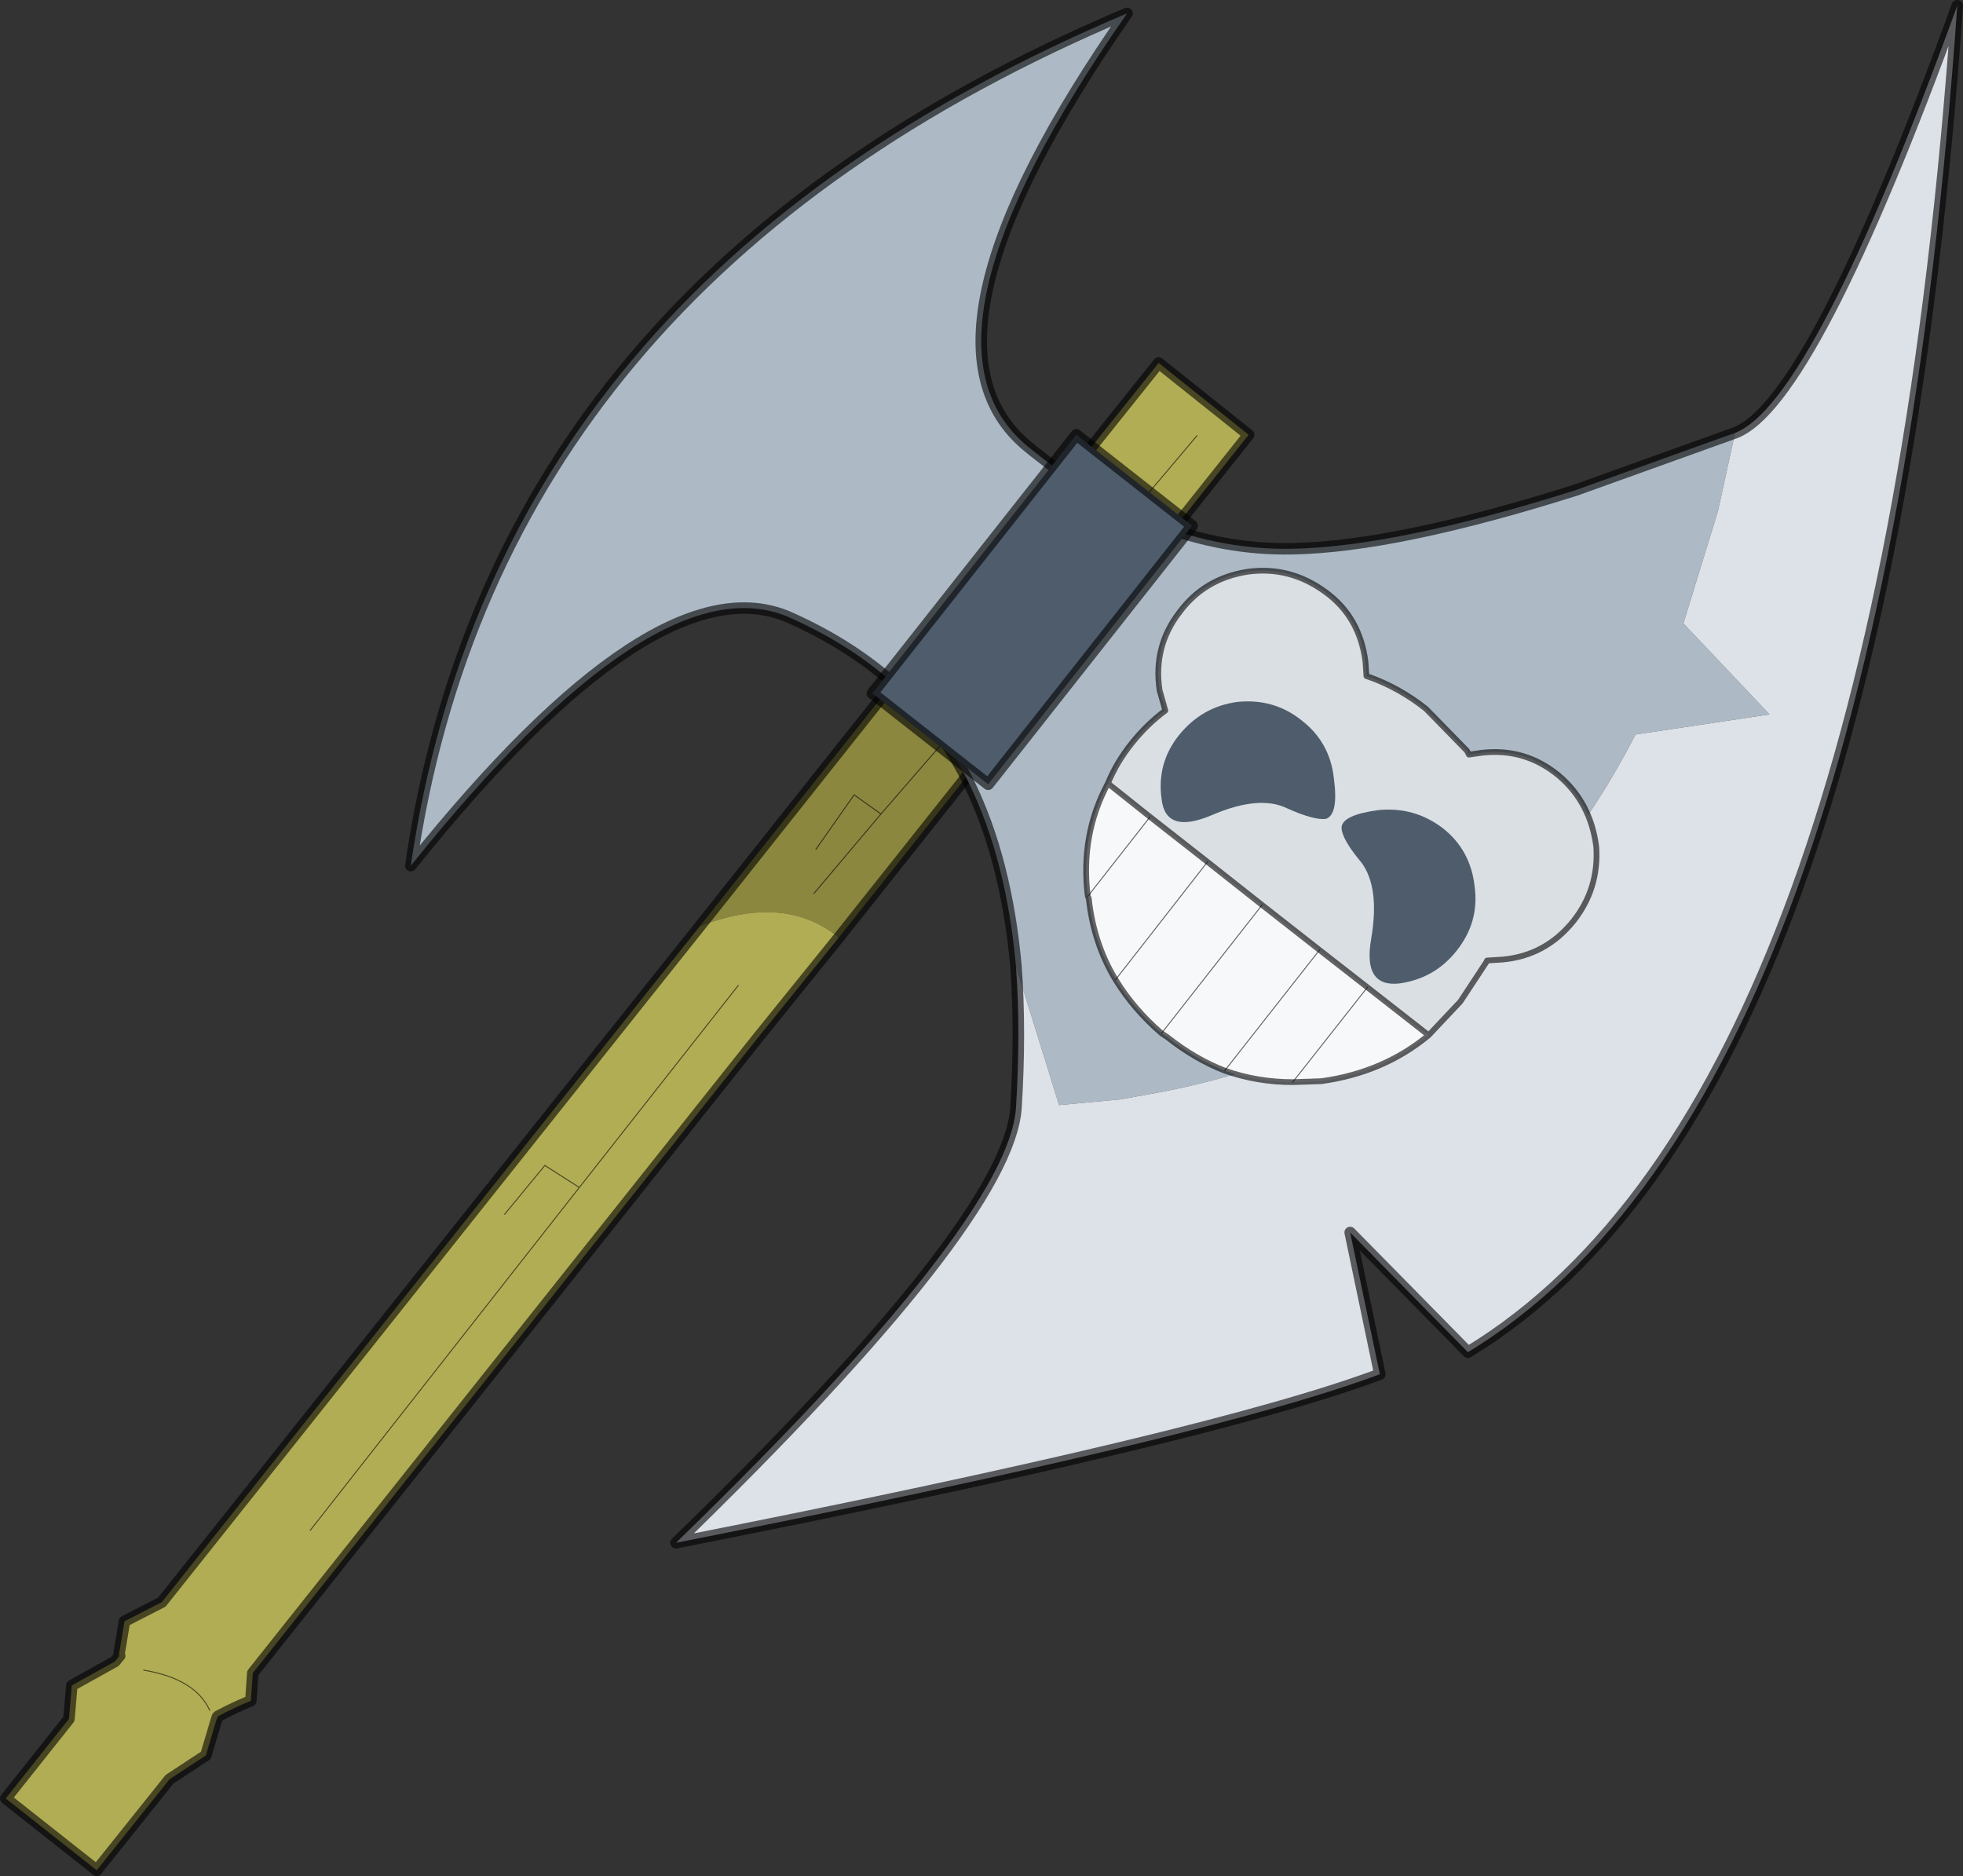 <?xml version="1.0"?>
<svg xmlns="http://www.w3.org/2000/svg" xmlns:xlink="http://www.w3.org/1999/xlink" width="102.5px" height="97.95px"><rect width="100%" height="100%" fill="#333333" stroke="none"/><g transform="matrix(1, 0, 0, 1, -223.7, -151.5)"><use xlink:href="#object-0" width="102.5" height="97.95" transform="matrix(1, 0, 0, 1, 223.7, 151.5)"/></g><defs><g transform="matrix(1, 0, 0, 1, -223.7, -151.5)" id="object-0"><path fill-rule="evenodd" fill="#b1ad54" stroke="none" d="M276.25 190.1L273 190.1L269.8 190.1L269.8 188.45L284.2 170.45L288.9 174.2L276.25 190.1M275.2 187.35L273 190.1L275.2 187.35M279.2 180.25L281.2 177.45L282.65 178.45L279.1 182.6L282.65 178.45L281.2 177.45L279.2 180.25M282.65 178.45L286.2 174.25L282.65 178.45"/><path fill="none" stroke="#000000" stroke-opacity="0.6" stroke-width="0.6" stroke-linecap="round" stroke-linejoin="round" d="M269.8 188.45L284.2 170.45L288.9 174.2L276.25 190.1"/><path fill="none" stroke="#000000" stroke-opacity="0.6" stroke-width="0.05" stroke-linecap="round" stroke-linejoin="round" d="M273 190.1L275.2 187.35M279.1 182.6L282.65 178.45L281.2 177.45L279.2 180.25M286.2 174.25L282.65 178.45"/><path fill-rule="evenodd" fill="#8b873f" stroke="none" d="M260.25 199.85L271.25 186L276 189.75L267.5 200.45Q264.7 198.15 260.25 199.85M266.2 198.15L269.7 194L273.3 189.85L269.7 194L266.2 198.15M266.3 195.85L268.3 193L269.7 194L268.3 193L266.3 195.85"/><path fill-rule="evenodd" fill="#b1ad54" stroke="none" d="M267.5 200.45L263.3 205.65L236.9 238.85L236.8 240.3Q235.95 240.65 235.1 241.1L235.05 241.15L235 241.3L234.45 243.15L232.55 244.4L228.75 249.15L224 245.4L227.3 241.25L227.45 239.5L229.7 238.25L229.9 238L229.95 237.95L229.9 237.95L230.2 236.15L232.15 235.15L256.9 204.05L260.25 199.85Q264.7 198.15 267.5 200.45M262.25 202.95L253.95 213.5L252.15 212.35L250.05 214.9L252.15 212.35L253.95 213.5L262.25 202.95M253.95 213.5L239.9 231.4L253.95 213.5M234.65 240.8Q233.9 239.15 231.2 238.7Q233.9 239.15 234.65 240.8"/><path fill-rule="evenodd" fill="#bfbb71" stroke="none" d="M235.1 241.1L235 241.3L235.05 241.15L235.1 241.1"/><path fill="none" stroke="#000000" stroke-opacity="0.6" stroke-width="0.6" stroke-linecap="round" stroke-linejoin="round" d="M260.25 199.85L271.25 186L276 189.75L267.5 200.45L263.3 205.65L236.9 238.85L236.8 240.3Q235.95 240.65 235.1 241.1L235 241.3L234.45 243.15L232.55 244.4L228.75 249.15L224 245.4L227.3 241.25L227.45 239.5L229.7 238.25L229.9 238L229.9 237.95L230.2 236.15L232.15 235.15L256.9 204.05L260.25 199.85M235 241.3L235.05 241.15L235.1 241.1M229.9 238L229.95 237.95"/><path fill="none" stroke="#000000" stroke-opacity="0.6" stroke-width="0.05" stroke-linecap="round" stroke-linejoin="round" d="M273.3 189.85L269.7 194L266.2 198.15M250.05 214.9L252.15 212.35L253.95 213.5L262.25 202.95M269.7 194L268.3 193L266.3 195.85M239.9 231.4L253.95 213.5M231.2 238.7Q233.9 239.15 234.65 240.8"/><path fill-rule="evenodd" fill="#adbac6" stroke="none" d="M276.75 201.95Q276.25 196.4 274.3 192.4Q271.55 186.7 264.95 183.75Q258 180.65 245.15 196.7Q249.6 166.1 282.55 152.2Q270.65 169.25 277.35 174.8Q284.05 180.3 291.2 180.15Q296.6 180.05 305.95 177.1L314.3 174.1L313.4 178.2L311.6 184.05L316.1 188.8L309.1 189.85Q301 205.6 283.6 208.65L282.2 208.9L279 209.2L276.75 201.95"/><path fill-rule="evenodd" fill="#dde2e8" stroke="none" d="M314.3 174.1Q318.35 172.55 325.9 151.8Q321.9 209 300.35 222.1L294.2 215.85L295.75 223.25Q286.95 226.55 259 232.05Q276.35 215.2 276.75 209.35Q277 205.35 276.75 201.95L279 209.2L282.2 208.9L283.6 208.65Q301 205.6 309.1 189.85L316.1 188.8L311.6 184.05L313.4 178.2L314.3 174.1"/><path fill="none" stroke="#000000" stroke-opacity="0.6" stroke-width="0.6" stroke-linecap="round" stroke-linejoin="round" d="M276.75 201.95Q276.25 196.4 274.3 192.4Q271.55 186.7 264.95 183.75Q258 180.65 245.15 196.7Q249.6 166.1 282.55 152.2Q270.65 169.25 277.35 174.8Q284.05 180.3 291.2 180.15Q296.6 180.05 305.95 177.1L314.3 174.1Q318.35 172.55 325.9 151.8Q321.9 209 300.35 222.1L294.2 215.85L295.75 223.25Q286.95 226.55 259 232.05Q276.35 215.2 276.75 209.35Q277 205.35 276.75 201.95"/><path fill-rule="evenodd" fill="#dadfe4" stroke="none" d="M281.55 192.4Q282 191.3 282.8 190.3Q283.6 189.3 284.55 188.6L284.25 187.55Q283.9 185.25 285.3 183.45Q286.6 181.7 288.85 181.35Q291.05 181.05 292.9 182.4Q294.7 183.7 295 186.05L295.05 186.8L295.2 186.85Q296.75 187.4 298.15 188.5L300.3 190.7L300.4 190.9L301.1 190.8Q303.35 190.55 305.1 192Q306.75 193.4 307.05 195.7Q307.2 197.9 305.85 199.6Q304.4 201.4 302.15 201.6L301.35 201.65L301.3 201.75L299.95 203.8L298.3 205.55L295.1 203.05L292.6 201.1L289.6 198.75L286.75 196.5L283.75 194.15L281.55 192.4"/><path fill-rule="evenodd" fill="#f7f8f9" stroke="none" d="M298.3 205.55Q295.95 207.5 292.7 207.95L291.2 208Q289.35 208 287.65 207.4Q286.1 206.8 284.65 205.65L284.35 205.45Q282.9 204.2 281.95 202.65Q280.8 200.75 280.55 198.4L280.5 198.3Q280.1 195.1 281.55 192.4L283.75 194.15L286.75 196.5L289.6 198.75L292.6 201.1L295.1 203.05L298.3 205.55M280.5 198.3L283.75 194.15L280.5 198.3M281.95 202.65L286.75 196.5L281.95 202.65M284.35 205.45L289.6 198.75L284.35 205.45M291.2 208L295.1 203.05L291.2 208M287.65 207.4L292.6 201.1L287.65 207.4"/><path fill="none" stroke="#000000" stroke-opacity="0.6" stroke-width="0.3" stroke-linecap="round" stroke-linejoin="round" d="M281.55 192.4Q282 191.3 282.8 190.3Q283.6 189.3 284.55 188.6L284.25 187.55Q283.9 185.25 285.3 183.45Q286.6 181.7 288.85 181.35Q291.05 181.05 292.9 182.4Q294.7 183.7 295 186.05L295.05 186.8L295.2 186.85Q296.75 187.4 298.15 188.5L300.3 190.7L300.4 190.9L301.1 190.8Q303.35 190.55 305.1 192Q306.75 193.4 307.05 195.7Q307.2 197.9 305.85 199.6Q304.4 201.4 302.15 201.6L301.35 201.65L301.3 201.75L299.95 203.8L298.3 205.55Q295.95 207.5 292.7 207.95L291.2 208Q289.35 208 287.65 207.4Q286.1 206.8 284.65 205.65L284.35 205.45Q282.9 204.2 281.95 202.65Q280.8 200.75 280.55 198.4L280.5 198.3Q280.1 195.1 281.55 192.4L283.75 194.15L286.75 196.5L289.6 198.75L292.6 201.1L295.1 203.05L298.3 205.55"/><path fill="none" stroke="#000000" stroke-opacity="0.6" stroke-width="0.05" stroke-linecap="round" stroke-linejoin="round" d="M283.75 194.15L280.5 198.3M286.75 196.5L281.95 202.65M289.6 198.75L284.35 205.45M295.1 203.05L291.2 208M292.6 201.1L287.65 207.4"/><path fill-rule="evenodd" fill="#4e5c6b" stroke="none" d="M295.65 193.8Q297.55 193.6 299.05 194.75Q300.5 195.9 300.7 197.8Q300.95 199.65 299.75 201.15Q298.6 202.6 296.75 202.85Q294.85 203.05 295.3 200.5Q295.75 197.85 294.8 196.55Q293.75 195.3 293.75 194.7Q293.8 194.05 295.65 193.8"/><path fill-rule="evenodd" fill="#4e5c6b" stroke="none" d="M293.35 192.15Q293.15 190.25 291.65 189.1Q290.2 187.95 288.3 188.15Q286.45 188.4 285.25 189.9Q284.1 191.35 284.35 193.2Q284.55 195.1 287 194.05Q289.45 193 290.9 193.7Q292.35 194.35 292.95 194.25Q293.6 194 293.35 192.15"/><path fill-rule="evenodd" fill="#4e5c6b" stroke="none" d="M285.95 178.95L275.3 192.45L269.25 187.7L279.9 174.2L285.95 178.95"/><path fill="none" stroke="#000000" stroke-opacity="0.6" stroke-width="0.6" stroke-linecap="round" stroke-linejoin="round" d="M285.95 178.95L275.3 192.45L269.25 187.7L279.9 174.2L285.95 178.95"/></g></defs></svg>
